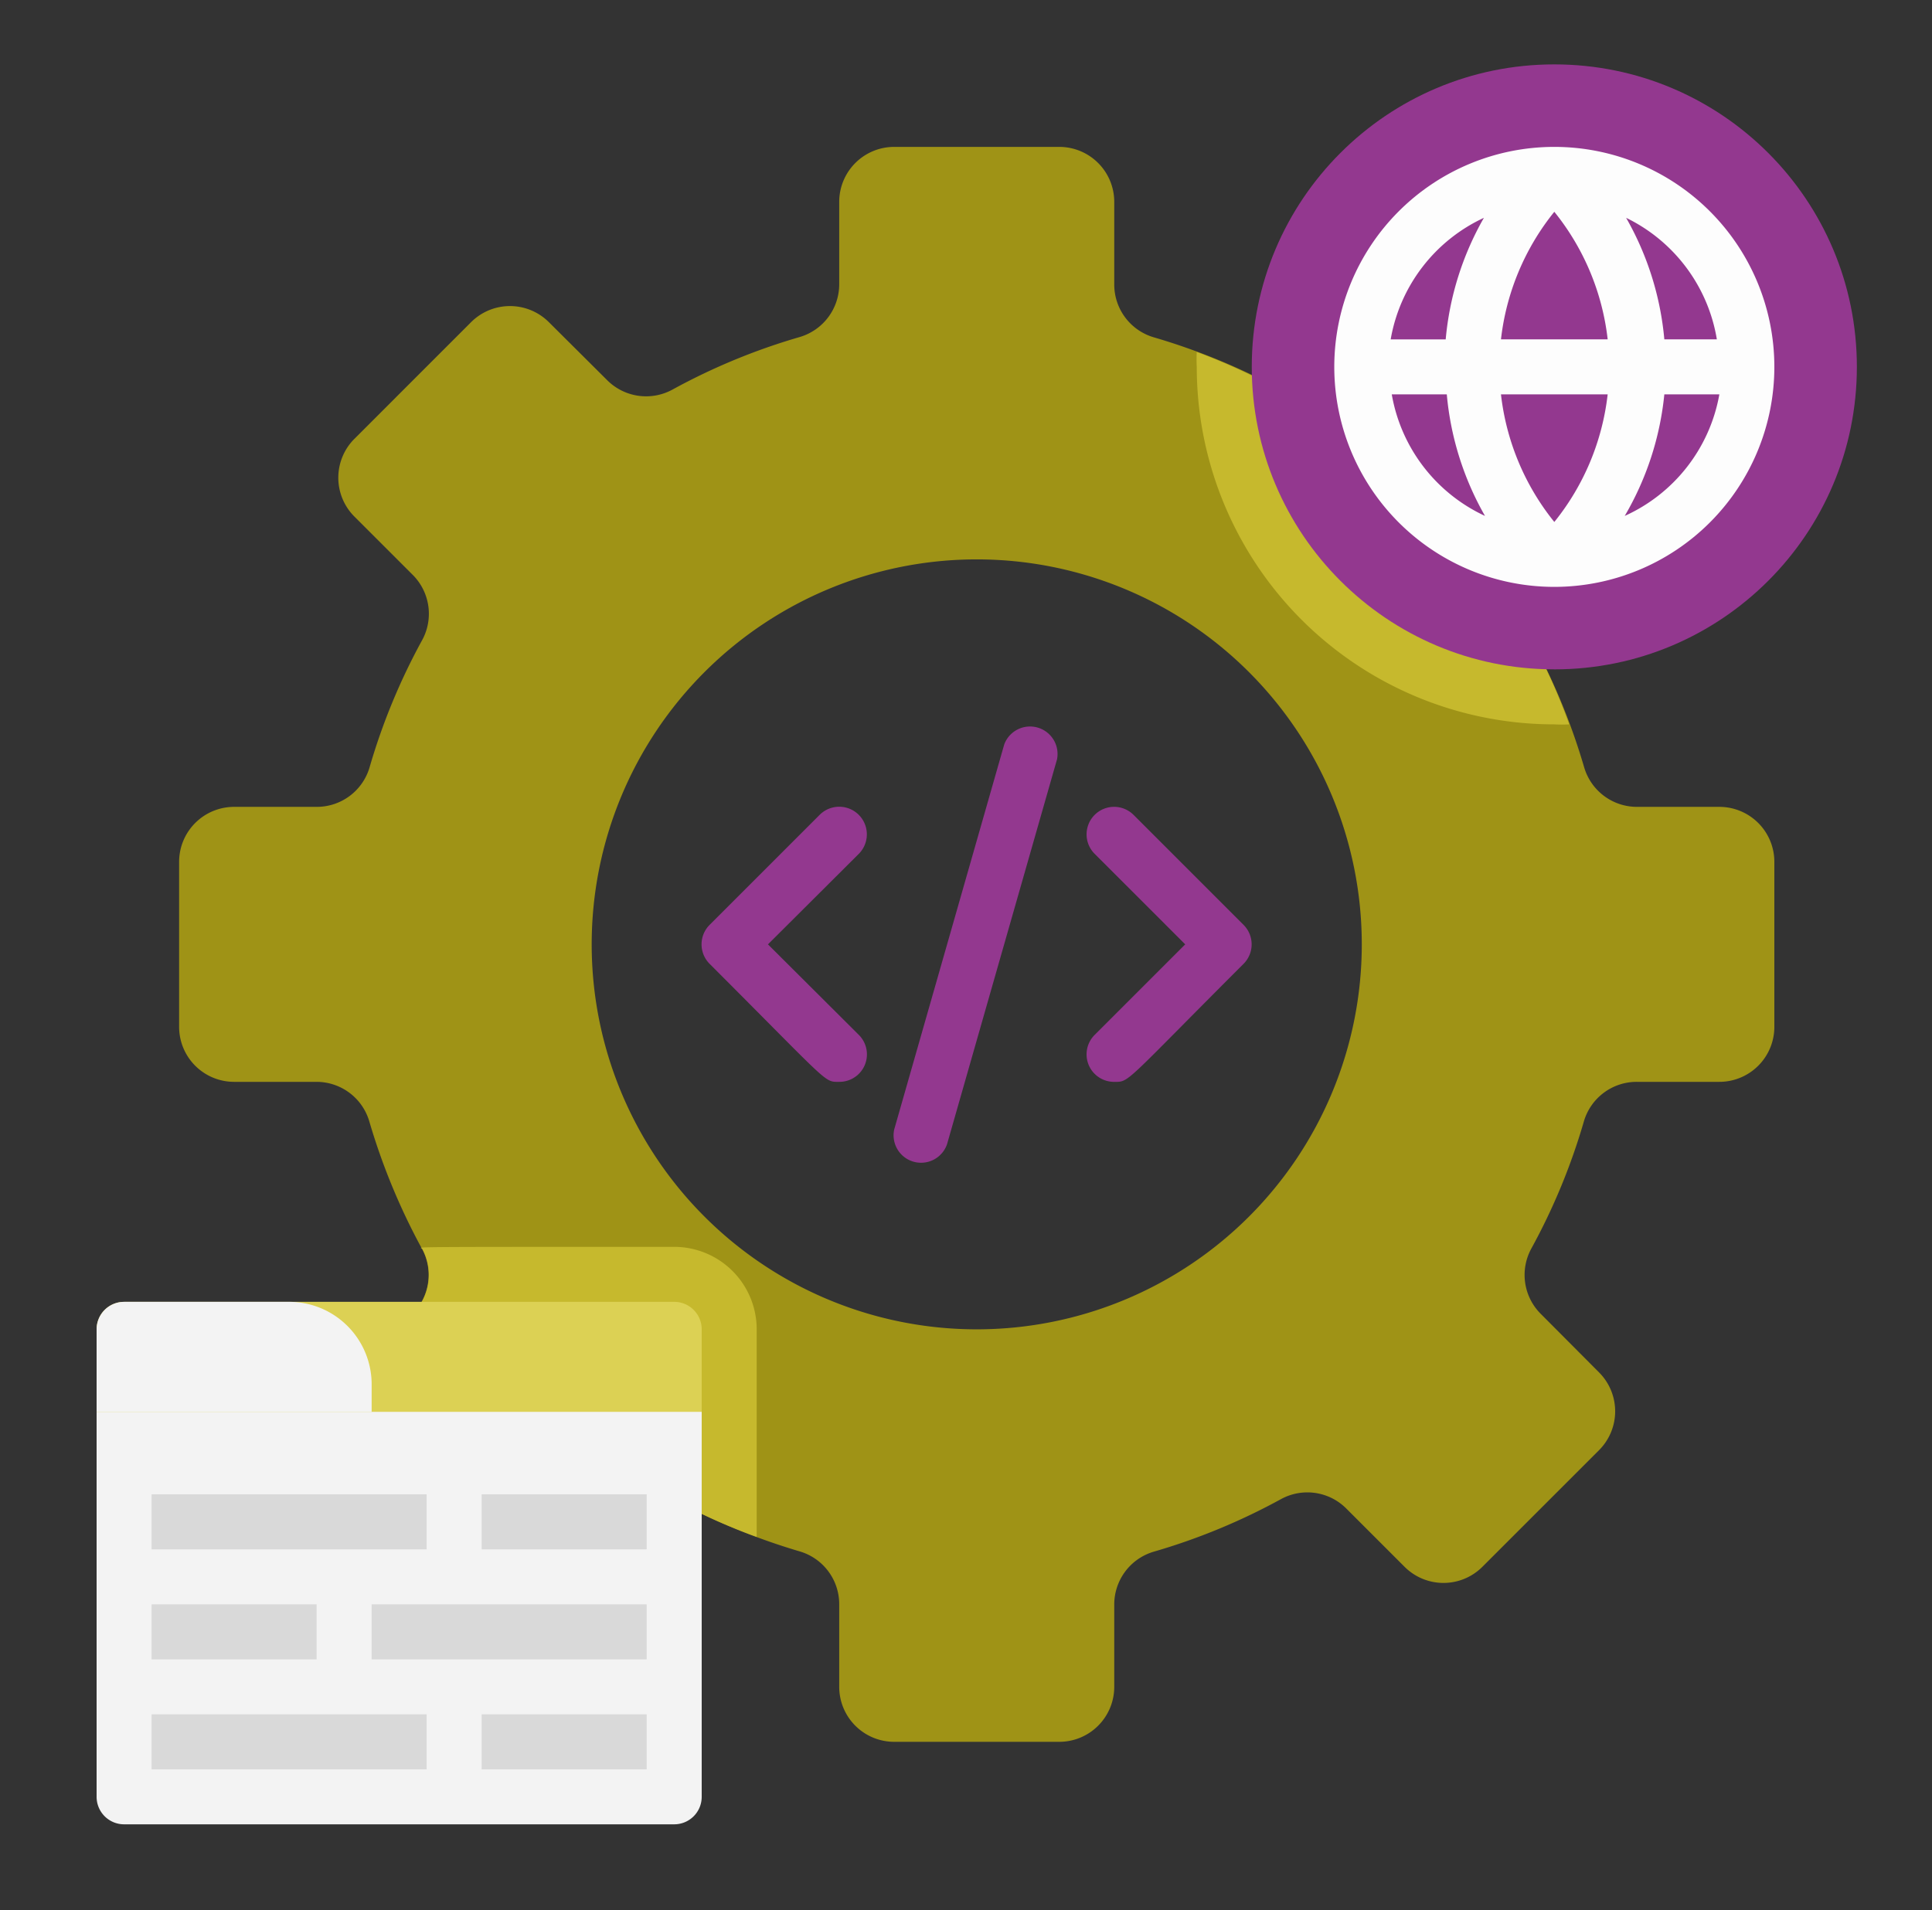 <svg width="90" height="89" fill="none" xmlns="http://www.w3.org/2000/svg"><rect width="100%" height="100%" fill="#333333" stroke="none"/><g clip-path="url(#clip0_574_240)"><path d="M80.094 37.594H76.25a2.564 2.564 0 01-2.447-1.82 29.87 29.87 0 00-2.46-5.957 2.562 2.562 0 01.435-3.024l2.73-2.73a2.563 2.563 0 000-3.612l-5.459-5.446a2.562 2.562 0 00-3.613 0l-2.729 2.73a2.563 2.563 0 01-3.024.435 29.881 29.881 0 00-5.957-2.46 2.562 2.562 0 01-1.82-2.46V9.406a2.562 2.562 0 00-2.562-2.562h-7.688a2.562 2.562 0 00-2.562 2.562v3.844a2.564 2.564 0 01-1.82 2.447 29.313 29.313 0 00-5.957 2.46 2.562 2.562 0 01-3.024-.435l-2.73-2.717a2.563 2.563 0 00-3.612 0l-5.446 5.446a2.562 2.562 0 000 3.613l2.73 2.729a2.563 2.563 0 01.435 3.024 29.313 29.313 0 00-2.46 5.957 2.562 2.562 0 01-2.46 1.82h-3.844a2.562 2.562 0 00-2.562 2.562v7.688a2.562 2.562 0 002.562 2.562h3.844a2.564 2.564 0 012.447 1.82 30.141 30.141 0 002.46 5.957 2.562 2.562 0 01-.435 3.024l-2.717 2.73a2.562 2.562 0 000 3.612l5.446 5.446a2.562 2.562 0 003.613 0l2.729-2.73a2.563 2.563 0 013.024-.435 30.742 30.742 0 005.957 2.46 2.562 2.562 0 011.82 2.46v3.844a2.562 2.562 0 002.562 2.562h7.688a2.562 2.562 0 002.562-2.562V74.75a2.564 2.564 0 011.82-2.447 29.313 29.313 0 005.957-2.46 2.562 2.562 0 013.024.435l2.73 2.73a2.562 2.562 0 003.612 0l5.446-5.446a2.562 2.562 0 000-3.613l-2.73-2.742a2.563 2.563 0 01-.435-3.024 29.313 29.313 0 002.46-5.957 2.562 2.562 0 012.46-1.82h3.844a2.562 2.562 0 002.562-2.562v-7.688a2.562 2.562 0 00-2.562-2.562zM45.5 61.937a17.937 17.937 0 110-35.874 17.937 17.937 0 010 35.874z" fill="#9F9316"/><path d="M71.766 26.793a2.563 2.563 0 00-.436 3.024 27.583 27.583 0 011.768 3.933c-.23.013-.461.013-.692 0A16.656 16.656 0 0155.75 17.094a6.236 6.236 0 010-.692 27.54 27.54 0 013.844 1.768 2.562 2.562 0 003.024-.436l2.729-2.729a2.563 2.563 0 013.613 0l5.445 5.446a2.563 2.563 0 010 3.613l-2.64 2.729z" fill="#C6B92D"/><path d="M72.406 31.188c7.784 0 14.094-6.31 14.094-14.094S80.19 3 72.406 3 58.312 9.31 58.312 17.094s6.31 14.093 14.094 14.093z" fill="#93388F"/><path d="M31.406 58.094c-13.133 0-11.8 0-11.736.09a2.562 2.562 0 01-.436 3.023l-2.729 2.73a2.562 2.562 0 000 3.612l5.446 5.446a2.562 2.562 0 003.613 0l2.729-2.73a2.563 2.563 0 013.024-.435 27.169 27.169 0 003.933 1.78v-9.672a3.844 3.844 0 00-3.844-3.844z" fill="#C6B92D"/><path d="M72.406 6.844a10.25 10.25 0 100 20.5 10.25 10.25 0 000-20.5zm7.572 8.968h-2.447a13.902 13.902 0 00-1.78-5.663 7.685 7.685 0 014.227 5.664zm-10.057 0a11.531 11.531 0 012.485-5.944 11.532 11.532 0 012.486 5.944H69.92zm4.97 2.563a11.532 11.532 0 01-2.485 5.945 11.531 11.531 0 01-2.485-5.945h4.97zm-5.765-8.226a13.902 13.902 0 00-1.78 5.664h-2.563a7.688 7.688 0 014.343-5.664zm-4.292 8.226h2.563a13.9 13.9 0 001.78 5.663 7.686 7.686 0 01-4.343-5.663zm10.852 5.663a13.903 13.903 0 001.845-5.663h2.563a7.688 7.688 0 01-4.408 5.663z" fill="#FDFDFD"/><path d="M4.5 64.5h28.188v19.219A1.28 1.28 0 0131.405 85H5.781A1.281 1.281 0 014.5 83.719V64.5z" fill="#F3F3F3"/><path d="M5.781 60.656h25.625a1.28 1.28 0 011.282 1.282v3.843H4.5v-3.844a1.281 1.281 0 011.281-1.28z" fill="#DCD154"/><path d="M5.781 60.656h7.688a3.844 3.844 0 013.844 3.844v1.281H4.5v-3.844a1.281 1.281 0 011.281-1.28z" fill="#F3F3F3"/><path d="M19.875 69.625H7.062v2.563h12.813v-2.563zm0 10.25H7.062v2.563h12.813v-2.563zm10.25-5.125H17.312v2.563h12.813V74.75zm0-5.125h-7.688v2.563h7.688v-2.563zm0 10.25h-7.688v2.563h7.688v-2.563zM14.75 74.75H7.062v2.563h7.688V74.75z" fill="#D9D9D9"/><path d="M39.094 50.406c-.718 0-.385.154-6.035-5.496a1.284 1.284 0 010-1.82l5.125-5.125a1.286 1.286 0 111.82 1.82L35.775 44l4.229 4.215a1.28 1.28 0 01-.91 2.191zm12.812.001a1.281 1.281 0 01-.91-2.191L55.212 44l-4.216-4.215a1.282 1.282 0 011.807-1.82l5.125 5.125a1.284 1.284 0 010 1.82c-5.6 5.599-5.304 5.497-6.022 5.497zm-10.25 2.216l5.125-17.938a1.282 1.282 0 012.46.692l-5.125 17.938a1.28 1.28 0 01-2.46-.692z" fill="#93388F"/></g><defs><clipPath id="clip0_574_240"><path fill="#fff" transform="translate(4.5 3)" d="M0 0h82v82H0z"/></clipPath></defs></svg>